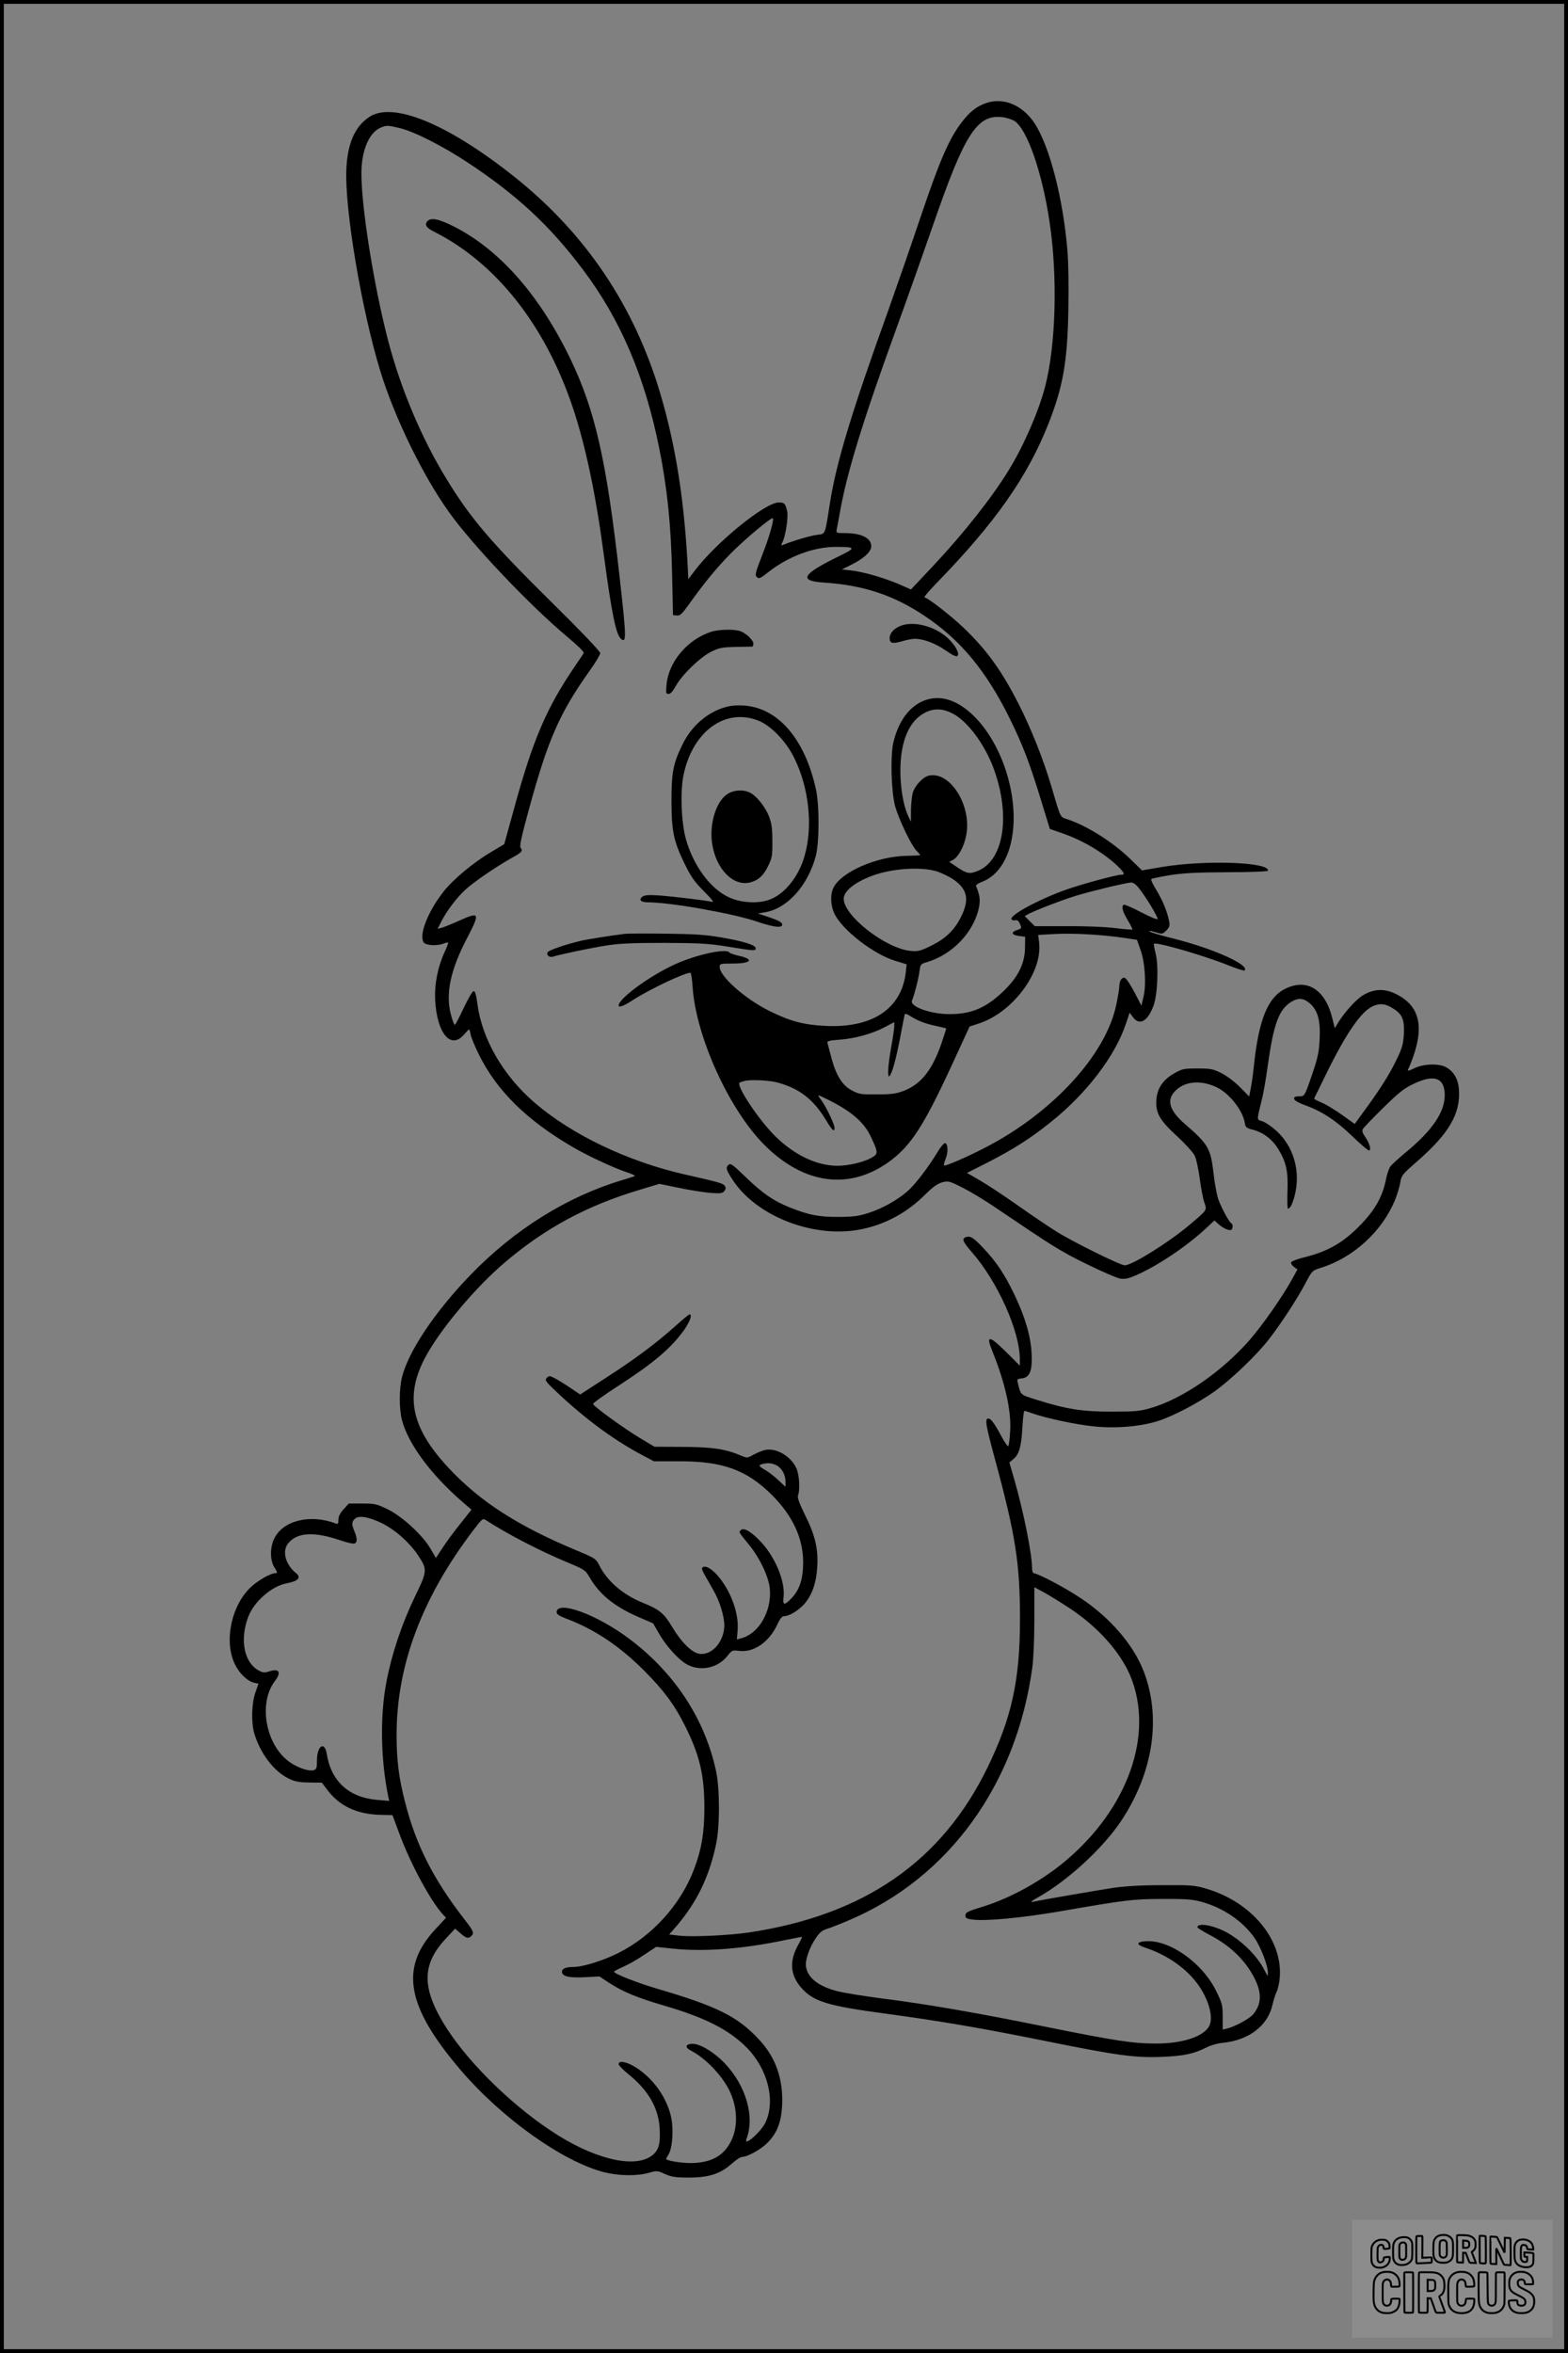 <?xml version="1.0" encoding="UTF-8"?>
<svg xmlns="http://www.w3.org/2000/svg" version="1.0" width="1024pt" height="1536pt" viewBox="0 0 1024 1536" preserveAspectRatio="xMidYMid meet">
  <rect x="0" y="0" width="1024" height="1536" fill="#808080" stroke="none"/>
  <g transform="translate(0.00 0.00) scale(1)">
    <g transform="translate(0,1536) scale(0.1,-0.1)" fill="#000000" stroke="none">
      <path d="M6437 14686 c-62 -22 -105 -57 -158 -126 -81 -107 -141 -244 -263 -605 -63 -187 -158 -461 -211 -610 -244 -676 -344 -1007 -385 -1269 -34 -217 -27 -200 -88 -208 -46 -7 -145 -36 -216 -64 -16 -6 -17 -5 -7 15 21 38 40 164 32 203 -12 51 -18 58 -55 58 -89 0 -410 -261 -551 -448 l-40 -53 -2 48 c-22 455 -78 815 -179 1158 -170 576 -487 1047 -951 1418 -439 350 -802 499 -955 391 -92 -64 -138 -171 -146 -337 -12 -262 100 -925 224 -1327 93 -299 273 -670 444 -910 150 -212 530 -613 777 -819 69 -58 110 -98 105 -105 -4 -7 -30 -45 -58 -86 -186 -274 -273 -476 -398 -933 l-63 -228 -84 -50 c-119 -70 -254 -183 -316 -264 -103 -133 -160 -285 -124 -329 16 -18 85 -22 127 -6 15 6 28 9 31 7 2 -2 -8 -29 -22 -59 -47 -102 -68 -211 -63 -318 12 -215 101 -323 187 -225 17 19 32 35 35 35 2 0 7 -16 10 -35 4 -19 29 -80 56 -134 117 -233 308 -421 602 -594 101 -60 275 -141 366 -171 29 -10 51 -20 49 -22 -2 -2 -40 -15 -85 -28 -359 -108 -701 -321 -988 -617 -231 -239 -404 -496 -448 -666 -20 -76 -20 -211 -1 -283 41 -156 190 -357 397 -536 l57 -49 -72 -91 c-40 -49 -92 -120 -116 -157 l-44 -67 -36 61 c-52 89 -183 209 -278 256 -72 35 -83 38 -166 38 l-89 0 -34 -37 c-23 -26 -34 -47 -34 -69 0 -26 -3 -30 -18 -24 -165 63 -344 20 -401 -99 -28 -56 -28 -139 -1 -184 24 -39 24 -42 5 -42 -27 0 -108 -46 -152 -86 -132 -120 -182 -358 -109 -508 29 -60 83 -112 127 -121 l27 -6 -20 -57 c-24 -66 -28 -191 -9 -262 38 -132 127 -252 226 -300 40 -20 67 -25 134 -26 l83 -1 37 -49 c78 -103 190 -156 340 -161 l84 -2 44 -118 c72 -197 205 -442 285 -530 l21 -22 -69 -74 c-236 -253 -190 -506 166 -922 270 -315 666 -596 935 -665 95 -24 216 -26 292 -4 53 15 56 15 106 -8 44 -19 68 -23 157 -23 129 0 206 25 279 91 27 24 57 44 67 44 35 0 122 48 164 90 65 65 92 135 98 249 7 170 -42 311 -151 427 -140 151 -273 217 -669 333 -131 39 -278 97 -278 110 0 3 26 17 58 31 31 13 93 48 137 78 l80 53 115 -12 c201 -21 455 -1 725 56 61 12 111 22 113 21 1 -2 -11 -27 -28 -57 -56 -103 -49 -193 23 -275 79 -90 171 -118 552 -169 360 -49 619 -93 1050 -180 465 -94 578 -109 755 -102 141 6 208 20 290 62 25 13 70 26 100 29 174 16 298 110 330 248 6 29 19 69 28 88 9 19 18 63 20 96 17 247 -188 490 -484 576 -71 21 -99 23 -279 22 -134 0 -239 -6 -320 -17 -111 -17 -478 -80 -535 -93 -14 -3 2 10 35 28 196 109 429 323 550 506 207 314 260 671 144 972 -66 172 -219 350 -412 478 -100 67 -280 162 -306 162 -6 0 -11 15 -11 33 0 91 -54 362 -114 572 l-34 118 27 23 c37 31 51 81 58 207 3 59 9 107 13 107 4 0 27 -7 51 -16 91 -32 283 -73 399 -85 149 -16 315 -1 429 37 100 33 262 119 363 191 105 75 274 236 353 338 80 103 183 260 240 367 44 84 45 84 102 102 211 66 397 236 482 439 16 40 32 93 36 119 7 45 13 52 109 136 208 181 284 311 274 467 -4 70 -35 123 -88 150 -46 24 -148 20 -204 -9 -26 -13 -45 -19 -42 -12 107 240 94 391 -42 477 -90 57 -167 61 -249 13 -44 -25 -120 -109 -163 -178 l-23 -38 -18 72 c-47 183 -166 255 -306 185 -113 -56 -171 -199 -203 -490 -5 -55 -15 -125 -21 -156 l-11 -57 -62 63 c-36 36 -87 74 -122 91 -53 26 -69 29 -154 29 -88 0 -99 -2 -150 -31 -75 -42 -112 -97 -118 -172 -6 -87 20 -134 135 -239 52 -48 103 -104 114 -125 11 -21 25 -86 34 -151 8 -63 22 -134 30 -157 18 -51 22 -46 -99 -148 -137 -115 -373 -262 -421 -262 -28 0 -342 155 -445 220 -47 29 -161 106 -253 171 -92 65 -205 139 -250 165 l-82 47 140 71 c169 87 277 156 411 264 231 185 417 429 487 639 l24 72 22 -29 c42 -57 94 -29 133 71 28 72 36 268 14 349 -8 30 -12 57 -10 59 14 14 328 -77 487 -141 55 -22 102 -37 105 -33 35 35 -203 142 -457 206 -85 21 -159 43 -164 48 -6 6 11 4 37 -4 46 -14 48 -14 73 11 21 21 24 31 18 61 -11 59 -42 135 -84 204 -22 35 -36 67 -33 70 4 4 57 15 117 25 86 14 168 19 377 20 154 0 269 5 269 10 9 57 -412 71 -694 24 l-129 -22 -76 74 c-115 111 -276 213 -406 258 -56 19 -45 -2 -111 220 -51 173 -132 375 -210 529 -111 219 -207 353 -356 497 -86 83 -242 204 -262 204 -6 0 27 39 74 88 390 400 602 702 740 1056 92 236 120 397 126 731 3 149 1 307 -6 389 -28 338 -115 676 -212 827 -79 123 -206 176 -322 135z m187 -115 c83 -51 182 -336 230 -658 54 -359 42 -804 -29 -1078 -42 -160 -138 -382 -236 -542 -108 -177 -293 -412 -495 -627 l-145 -154 -77 34 c-98 42 -233 81 -312 90 l-62 7 63 31 c80 40 129 85 129 120 0 54 -65 86 -173 86 -54 0 -57 1 -53 23 3 12 12 63 21 112 45 256 148 592 365 1190 76 209 186 520 245 690 202 585 284 715 443 701 29 -2 67 -14 86 -25z m-4014 -47 c91 -21 281 -117 440 -222 325 -214 540 -414 757 -702 246 -327 404 -698 498 -1165 52 -258 77 -498 84 -815 l6 -275 25 -3 c21 -2 34 10 80 74 100 140 172 228 269 328 88 90 269 242 278 233 9 -10 -23 -123 -69 -240 -45 -115 -49 -131 -35 -144 13 -13 22 -10 78 35 130 101 294 162 438 162 130 0 132 -6 28 -57 -251 -122 -276 -165 -105 -176 257 -17 453 -82 654 -216 236 -156 406 -362 559 -673 85 -173 128 -285 205 -536 l56 -183 72 -25 c134 -45 270 -124 365 -212 50 -48 57 -62 30 -62 -32 0 -245 -58 -353 -95 -181 -63 -380 -170 -364 -196 3 -6 14 -9 24 -6 12 3 22 -4 29 -20 15 -33 15 -33 -19 -45 -41 -14 -33 -32 16 -38 l39 -5 -1 -73 c-2 -107 -48 -196 -149 -290 -111 -104 -204 -142 -345 -142 -124 0 -261 50 -244 89 15 34 44 148 49 192 6 44 8 47 48 58 167 50 306 195 340 356 10 50 6 83 -19 141 -3 6 15 19 40 28 169 65 245 315 186 608 -67 329 -282 593 -480 591 -136 -2 -244 -111 -286 -290 -20 -86 -14 -316 11 -413 21 -80 104 -255 139 -292 14 -15 26 -28 26 -30 0 -2 -42 -4 -93 -5 -191 -4 -421 -104 -473 -206 -23 -44 -21 -117 6 -173 52 -106 256 -264 396 -306 l75 -23 -6 -55 c-29 -236 -219 -362 -524 -347 -142 7 -230 30 -367 98 -159 79 -324 225 -324 287 0 21 4 22 83 22 124 0 146 28 41 51 -30 7 -57 16 -60 21 -17 26 -177 -4 -319 -61 -166 -66 -405 -235 -405 -285 0 -16 36 -2 97 38 107 69 333 176 372 176 4 0 11 -42 14 -92 22 -326 239 -803 471 -1034 261 -260 562 -296 824 -99 132 100 216 229 391 607 l123 267 64 21 c219 73 413 334 390 526 l-6 51 110 6 c114 7 318 -5 455 -26 l80 -12 23 -65 c30 -82 39 -230 19 -310 l-13 -55 -36 70 c-20 39 -45 81 -56 95 -17 21 -22 22 -36 11 -9 -7 -16 -28 -16 -45 0 -17 -9 -73 -20 -124 -67 -326 -414 -705 -855 -933 -124 -64 -263 -124 -270 -117 -3 3 2 22 10 42 18 43 16 97 -2 104 -7 2 -30 -24 -50 -58 -62 -102 -146 -212 -195 -255 -66 -58 -162 -112 -253 -142 -68 -22 -98 -26 -200 -27 -128 0 -192 12 -315 61 -108 43 -177 91 -285 194 -93 90 -104 98 -119 84 -18 -19 -14 -33 34 -105 160 -236 534 -377 837 -314 157 32 300 110 418 229 48 47 77 68 108 77 40 10 46 9 133 -35 50 -25 143 -81 205 -123 390 -264 433 -291 606 -376 100 -49 199 -92 221 -95 30 -4 55 2 103 23 142 63 324 185 451 302 l59 55 22 -20 c28 -26 61 -43 81 -43 17 0 22 35 7 45 -16 9 -68 107 -86 160 -9 28 -23 103 -30 167 -19 163 -35 189 -186 320 -108 93 -125 164 -54 226 64 57 169 61 267 11 80 -41 164 -149 177 -228 5 -31 11 -35 54 -46 66 -17 126 -62 165 -126 52 -86 65 -145 60 -276 -2 -62 -1 -113 3 -113 14 0 29 28 44 85 40 157 -5 318 -119 423 -31 28 -72 56 -91 62 -39 13 -39 0 -5 140 11 41 28 141 39 222 38 274 73 369 155 419 45 27 80 24 120 -11 52 -46 70 -110 64 -234 -4 -86 -12 -120 -51 -236 -41 -120 -48 -135 -69 -136 -43 -1 -49 -4 -46 -19 2 -9 32 -26 71 -40 106 -37 203 -100 308 -202 53 -51 102 -93 109 -93 17 0 5 47 -25 89 -17 24 -21 39 -15 50 4 9 64 71 132 138 102 100 136 128 198 157 136 66 205 41 205 -73 0 -110 -79 -227 -249 -369 -50 -41 -98 -85 -106 -96 -9 -12 -22 -50 -29 -86 -23 -114 -74 -204 -176 -306 -106 -107 -203 -162 -347 -199 -51 -12 -94 -28 -96 -35 -3 -7 6 -21 18 -30 l23 -17 -38 -69 c-65 -116 -190 -294 -273 -390 -183 -209 -440 -386 -649 -446 -68 -20 -101 -23 -253 -23 -195 0 -295 16 -489 77 -111 35 -104 29 -124 110 -7 24 -4 27 25 30 53 5 71 50 65 163 -6 114 -42 236 -111 381 -64 134 -116 212 -198 300 -69 74 -90 88 -118 79 -31 -10 -24 -29 35 -97 169 -192 315 -517 315 -701 l0 -42 -89 89 c-111 110 -134 112 -91 7 84 -207 125 -390 117 -523 -3 -48 -8 -92 -12 -98 -3 -5 -22 21 -42 58 -47 88 -71 122 -89 122 -24 0 -17 -42 46 -274 133 -492 161 -672 161 -1036 0 -397 -54 -643 -211 -966 -299 -615 -806 -966 -1560 -1079 -132 -19 -364 -30 -452 -21 l-68 8 49 56 c132 155 213 322 257 532 26 119 25 364 0 480 -74 340 -270 639 -565 861 -212 160 -476 256 -476 174 0 -12 18 -24 60 -40 185 -69 351 -180 510 -339 131 -132 199 -223 268 -361 97 -194 127 -323 127 -539 0 -162 -20 -274 -69 -402 -89 -231 -273 -433 -495 -544 -99 -49 -229 -90 -290 -90 -51 0 -76 -11 -76 -31 0 -31 45 -41 150 -36 l95 5 65 -43 c86 -56 181 -96 353 -146 274 -80 428 -159 543 -275 138 -139 190 -347 123 -489 -30 -63 -146 -164 -124 -107 55 143 -2 344 -140 491 -74 78 -171 135 -221 129 -39 -4 -41 -24 -2 -44 93 -48 197 -155 248 -254 56 -110 62 -240 15 -335 -48 -99 -133 -145 -267 -145 -63 0 -158 16 -158 27 0 2 7 14 14 26 23 34 33 126 25 208 -15 136 -107 279 -233 361 -60 39 -116 50 -116 24 0 -8 29 -38 65 -67 130 -105 196 -221 203 -355 6 -106 -8 -147 -59 -181 -119 -79 -383 -11 -650 167 -278 184 -565 472 -704 705 -142 237 -137 386 17 551 l60 64 35 -30 c37 -33 52 -37 71 -18 20 20 15 32 -49 114 -199 257 -313 482 -383 757 -42 163 -56 274 -56 444 0 452 166 894 501 1334 58 76 62 79 82 66 136 -89 356 -203 535 -277 106 -44 116 -51 139 -91 65 -115 163 -195 321 -264 l97 -42 39 -67 c49 -86 135 -179 190 -205 87 -43 196 -17 256 59 30 38 32 39 80 33 94 -11 195 60 247 174 18 38 30 53 44 53 34 0 95 38 133 81 50 59 77 137 83 240 8 118 -15 211 -81 342 -35 72 -50 111 -45 124 15 36 9 137 -10 178 -36 79 -131 135 -204 120 -18 -4 -51 -18 -75 -30 -42 -24 -43 -24 -85 -6 -98 42 -185 55 -377 56 l-186 1 -97 58 c-103 62 -299 204 -304 221 -1 6 70 57 158 114 237 153 349 248 435 367 39 55 57 104 37 104 -5 0 -48 -36 -98 -81 -126 -112 -253 -207 -448 -333 l-168 -109 -67 45 c-37 25 -83 53 -101 62 -31 16 -35 16 -50 2 -14 -15 -10 -22 53 -82 178 -170 364 -310 543 -408 l103 -55 162 0 c288 1 444 -56 609 -220 135 -135 203 -281 204 -436 0 -111 -22 -180 -74 -236 -49 -51 -60 -50 -54 5 12 101 -53 259 -147 360 -65 69 -113 97 -133 77 -13 -13 -14 -11 56 -97 69 -85 126 -205 134 -282 15 -148 -72 -299 -189 -327 l-26 -7 5 59 c9 104 -38 242 -118 343 -43 54 -88 83 -109 70 -10 -6 -7 -18 15 -56 15 -27 41 -71 56 -99 39 -67 69 -166 69 -225 0 -107 -84 -201 -166 -185 -48 8 -117 78 -174 174 -53 89 -83 114 -189 157 -130 52 -233 140 -285 241 -24 48 -26 50 -153 103 -383 160 -628 318 -833 537 -257 275 -293 489 -130 763 106 179 317 426 492 575 265 227 542 376 888 479 l126 38 127 -26 c70 -15 162 -29 205 -33 66 -5 80 -3 92 12 10 12 11 21 4 33 -11 17 -34 24 -269 77 -369 85 -731 258 -974 467 -204 175 -343 415 -373 642 -8 62 -15 86 -25 86 -8 0 -35 -47 -65 -110 -28 -60 -54 -110 -58 -110 -4 0 -16 29 -25 65 -37 136 -4 294 106 503 85 163 81 172 -50 113 -49 -22 -101 -43 -116 -47 l-27 -7 22 44 c36 72 105 163 162 214 57 51 193 144 295 202 71 39 79 48 63 68 -9 10 4 68 54 252 124 455 200 628 397 905 38 53 69 105 69 115 0 10 -134 151 -324 338 -391 386 -523 541 -680 798 -162 264 -299 588 -381 902 -92 351 -175 868 -175 1092 0 149 49 266 124 299 40 17 47 17 126 -2z m3608 -3820 c99 -49 213 -202 272 -363 111 -304 66 -595 -102 -665 -54 -23 -72 -20 -134 21 l-55 37 25 13 c35 19 72 87 86 160 38 195 -107 424 -247 389 -38 -10 -89 -66 -102 -111 -6 -22 -11 -74 -12 -115 l0 -75 -21 45 c-29 66 -48 179 -48 288 0 195 58 329 163 381 56 28 112 27 175 -5z m-100 -1032 c32 -11 80 -34 106 -51 95 -66 109 -133 51 -248 -44 -88 -103 -143 -201 -190 -66 -32 -81 -35 -130 -30 -162 17 -434 229 -434 340 0 49 69 106 183 149 128 49 319 62 425 30z m1321 -111 c42 -53 121 -182 121 -199 0 -8 -38 7 -106 42 -58 31 -110 53 -115 50 -17 -10 -9 -43 26 -101 19 -31 32 -59 30 -61 -2 -2 -50 2 -107 9 -60 8 -192 14 -316 13 l-214 0 -33 33 -33 33 27 15 c51 26 225 93 312 119 100 30 324 84 356 85 13 1 33 -13 52 -38z m1663 -787 c57 -36 71 -73 66 -165 -4 -64 -11 -91 -45 -161 -46 -96 -107 -194 -206 -329 l-70 -96 -81 58 c-45 32 -105 69 -134 81 -29 12 -51 24 -50 27 2 3 37 76 79 161 130 265 227 406 303 441 48 22 85 18 138 -17z m-3003 -108 c45 -10 81 -19 81 -20 0 -1 -13 -41 -29 -89 -61 -180 -134 -273 -247 -317 -49 -19 -79 -24 -174 -24 -105 -1 -120 1 -165 25 -63 32 -104 97 -135 212 -12 45 -23 89 -26 98 -4 13 9 17 78 22 105 8 215 39 296 82 l62 33 0 -27 c0 -15 -9 -77 -20 -137 -21 -116 -26 -205 -11 -188 17 17 41 105 67 237 14 73 27 142 30 154 4 21 5 21 58 -11 33 -20 86 -40 135 -50z m-1027 -371 c147 -39 239 -109 323 -248 41 -68 55 -80 55 -49 0 23 -56 139 -86 180 -14 17 -22 32 -19 32 3 0 34 -14 68 -31 152 -77 231 -146 276 -243 47 -100 47 -109 2 -134 -49 -28 -151 -52 -220 -52 -132 0 -272 64 -398 183 -113 107 -275 351 -241 361 7 3 20 7 28 9 33 11 155 6 212 -8z m-2 -2500 c36 -18 60 -62 60 -108 l0 -33 -49 46 c-27 25 -65 54 -85 65 -40 22 -45 31 -18 38 35 9 64 7 92 -8z m-2574 -379 c87 -44 177 -124 233 -207 63 -95 63 -102 -19 -271 -86 -179 -151 -372 -186 -555 -43 -222 -38 -508 11 -748 l7 -31 -82 7 c-182 16 -298 122 -326 300 -14 86 -64 53 -64 -42 0 -48 -3 -59 -20 -64 -30 -10 -100 13 -155 50 -159 109 -211 385 -100 531 44 57 28 85 -34 64 -32 -10 -43 -10 -69 4 -97 50 -128 200 -71 351 38 101 155 203 254 220 73 14 94 37 58 66 -69 57 -92 142 -52 193 58 74 170 80 345 20 41 -14 81 -23 89 -20 19 7 19 34 0 79 -19 46 -19 62 2 82 25 25 90 14 179 -29z m4489 -554 c185 -122 330 -285 396 -440 159 -381 -13 -869 -429 -1215 -149 -124 -347 -234 -520 -289 -120 -37 -127 -41 -127 -64 0 -15 10 -20 50 -25 88 -10 313 11 555 52 451 78 484 82 680 83 148 1 198 -3 250 -17 147 -39 276 -127 354 -239 40 -59 85 -176 86 -223 0 -30 0 -30 -20 10 -49 99 -158 205 -265 259 -83 41 -175 55 -175 25 0 -4 35 -26 78 -49 113 -58 201 -135 261 -226 82 -125 90 -216 25 -293 -25 -30 -122 -82 -174 -94 l-25 -6 0 83 c0 77 -3 88 -43 170 -91 184 -304 334 -458 324 -65 -4 -66 -23 -2 -43 124 -41 242 -118 317 -208 83 -98 128 -231 101 -296 -30 -72 -171 -121 -349 -121 -151 0 -269 18 -719 109 -454 92 -775 148 -1077 186 -115 15 -243 36 -284 46 -123 32 -193 84 -207 158 -8 40 19 122 62 187 27 40 43 53 76 63 23 7 89 33 147 58 647 276 1087 883 1192 1643 8 54 14 189 14 312 l0 217 65 -35 c36 -20 110 -66 165 -102z"></path>
      <path d="M2790 13915 c-18 -22 -6 -42 42 -66 405 -203 726 -608 907 -1144 85 -253 152 -571 206 -979 50 -373 78 -509 111 -537 36 -29 35 8 -11 417 -84 746 -158 1074 -319 1409 -199 414 -461 713 -759 865 -102 52 -154 62 -177 35z"></path>
      <path d="M5885 11276 c-47 -18 -75 -49 -75 -82 0 -34 19 -38 81 -20 29 9 67 16 84 16 55 0 133 -29 201 -76 48 -33 69 -43 77 -35 16 16 -17 73 -66 118 -84 75 -217 110 -302 79z"></path>
      <path d="M4645 11236 c-154 -49 -279 -196 -292 -345 -5 -55 -4 -61 13 -61 13 0 29 18 48 53 42 75 159 187 231 223 53 26 72 29 160 31 55 1 103 2 108 2 4 1 7 9 7 19 0 23 -46 67 -83 81 -38 15 -142 13 -192 -3z"></path>
      <path d="M4762 10750 c-127 -27 -242 -120 -305 -250 -61 -124 -72 -182 -72 -370 1 -199 14 -260 86 -409 42 -85 64 -117 126 -179 54 -54 68 -73 51 -69 -35 9 -251 35 -348 42 -64 4 -90 2 -104 -8 -27 -20 -11 -37 32 -37 149 0 556 -72 715 -126 115 -39 170 -44 165 -16 -2 11 -28 25 -81 43 l-78 26 43 7 c147 23 282 171 335 366 24 89 25 334 1 440 -72 324 -243 525 -464 544 -33 3 -78 1 -102 -4z m185 -92 c85 -31 186 -135 241 -248 96 -195 122 -447 66 -639 -39 -137 -134 -253 -235 -286 -76 -26 -189 -17 -264 20 -118 57 -226 204 -275 375 -31 107 -39 319 -15 426 60 279 269 432 482 352z"></path>
      <path d="M4748 10175 c-73 -50 -117 -196 -97 -324 26 -167 139 -280 250 -251 53 15 84 43 116 108 25 52 28 67 27 162 0 84 -5 116 -22 161 -25 63 -80 132 -123 154 -44 23 -108 19 -151 -10z"></path>
      <path d="M4080 9264 c-82 -10 -248 -36 -285 -45 -112 -27 -215 -63 -220 -77 -7 -18 14 -34 36 -27 47 15 248 57 344 72 85 14 171 18 380 18 234 -1 289 -4 415 -24 180 -29 185 -30 185 -11 0 21 -80 46 -228 71 -96 17 -173 22 -357 24 -129 2 -251 1 -270 -1z"></path>
    </g>
  </g>
  <rect x="0.0" y="0.0" width="1024.0" height="1536.0" fill="none" stroke="black" stroke-width="5"></rect>
  <g transform="translate(882.93 1449.20) scale(0.128)" opacity="1.0">
    <rect x="0" y="0" width="1024.0" height="600.0" fill="white" fill-opacity="0.1"></rect>
    <g transform="translate(0,650) scale(0.1,-0.1)" stroke="none">
      <path fill="none" stroke="#000000" stroke-width="100" d="M4491 5720 c-164 -43 -269 -147 -319 -315 -19 -65 -29 -577 -13 -693 25 -190 116 -310 276 -367 63 -23 284 -32 370 -16 122 22 249 110 294 205 51 104 56 150 56 496 0 341 -4 385 -48 478 -46 100 -156 184 -282 217 -83 21 -241 19 -334 -5z m270 -273 c19 -12 43 -40 54 -62 18 -37 20 -64 23 -320 5 -339 -1 -384 -56 -436 -87 -82 -235 -56 -289 51 -22 43 -23 53 -23 335 0 314 7 370 52 412 34 32 66 42 139 42 53 1 73 -4 100 -22z"></path>
      <path fill="none" stroke="#000000" stroke-width="100" d="M5367 5723 c-4 -3 -7 -311 -7 -683 0 -618 1 -679 17 -691 12 -10 51 -14 152 -14 l136 0 3 248 2 248 67 -3 67 -3 34 -85 c18 -47 58 -152 89 -235 30 -82 63 -158 73 -168 14 -15 40 -19 165 -24 l148 -6 -5 34 c-4 19 -49 143 -102 276 -53 133 -96 246 -96 251 0 6 15 19 33 31 53 33 104 92 134 156 27 57 28 67 27 195 0 115 -4 144 -23 193 -31 80 -76 135 -148 183 -83 56 -166 82 -303 94 -129 11 -453 14 -463 3z m541 -300 c55 -27 77 -73 77 -163 0 -61 -4 -82 -23 -111 -34 -55 -73 -69 -191 -69 l-101 0 0 187 0 186 101 -6 c66 -4 114 -12 137 -24z"></path>
      <path fill="none" stroke="#000000" stroke-width="100" d="M6514 5685 c-4 -9 -5 -320 -2 -690 3 -511 7 -678 16 -687 19 -19 273 -30 291 -13 11 11 13 126 12 675 -1 364 -6 672 -11 685 -11 28 -27 31 -187 40 -99 6 -114 5 -119 -10z"></path>
      <path fill="none" stroke="#000000" stroke-width="100" d="M3355 5683 c-27 -3 -55 -9 -62 -15 -10 -8 -13 -150 -13 -683 0 -592 2 -674 15 -685 12 -10 52 -11 173 -6 362 15 578 29 590 38 8 7 12 46 12 129 0 108 -2 119 -20 129 -11 6 -24 9 -28 7 -4 -3 -103 -8 -221 -12 l-214 -7 5 545 c4 384 2 549 -5 556 -11 11 -120 12 -232 4z"></path>
      <path fill="none" stroke="#000000" stroke-width="100" d="M7067 5654 c-4 -4 -7 -310 -7 -680 0 -625 1 -673 18 -692 15 -18 31 -21 152 -24 l134 -3 -3 400 c-2 277 1 397 8 390 11 -11 153 -311 251 -530 96 -215 128 -281 142 -292 7 -6 82 -14 165 -17 l153 -7 11 28 c14 34 3 1333 -11 1347 -5 5 -70 11 -144 14 l-136 5 -1 -54 c-1 -30 -5 -200 -8 -379 l-6 -325 -73 150 c-40 83 -123 256 -184 385 -61 129 -117 242 -125 252 -11 12 -40 18 -121 22 -59 4 -130 9 -157 12 -28 3 -54 2 -58 -2z"></path>
      <path fill="none" stroke="#000000" stroke-width="100" d="M2507 5614 c-220 -49 -342 -159 -394 -357 -24 -91 -24 -641 0 -740 57 -233 232 -339 510 -310 56 6 127 21 158 33 76 29 187 114 226 174 64 95 67 114 71 505 2 232 -1 371 -8 404 -27 126 -116 235 -228 278 -74 29 -236 35 -335 13z m191 -281 c15 -11 36 -35 47 -54 19 -32 20 -52 20 -349 0 -309 0 -316 -23 -362 -31 -62 -75 -89 -155 -95 -53 -4 -67 -2 -97 19 -19 13 -44 41 -55 63 -19 37 -20 60 -20 350 0 337 2 351 60 405 54 51 169 63 223 23z"></path>
      <path fill="none" stroke="#000000" stroke-width="100" d="M8568 5491 c-133 -43 -219 -134 -262 -280 -13 -45 -16 -107 -16 -343 0 -320 9 -395 60 -506 73 -156 258 -255 506 -269 191 -11 324 47 376 165 19 42 22 70 26 288 4 209 3 242 -11 256 -19 18 -186 38 -347 41 l-105 2 -3 -95 c-1 -52 2 -102 7 -109 6 -10 33 -16 75 -19 l66 -4 0 -105 c0 -98 -1 -105 -26 -130 -23 -23 -31 -25 -99 -21 -64 3 -79 7 -112 34 -21 16 -49 52 -63 80 -25 49 -25 51 -25 324 0 303 6 348 56 402 28 29 32 30 99 26 105 -6 152 -50 167 -158 8 -53 9 -54 48 -62 22 -5 90 -10 150 -11 l110 -2 3 43 c4 52 -30 180 -66 245 -53 99 -179 183 -317 212 -96 20 -226 18 -297 -4z"></path>
      <path fill="none" stroke="#000000" stroke-width="100" d="M1390 5484 c-203 -45 -359 -207 -390 -404 -13 -83 -13 -616 0 -694 20 -123 100 -235 203 -281 98 -45 271 -51 387 -13 211 67 340 238 340 451 0 54 -3 69 -17 74 -24 9 -264 -15 -280 -28 -7 -7 -13 -31 -13 -60 0 -56 -13 -95 -43 -128 -31 -34 -95 -61 -144 -61 -35 0 -48 6 -77 35 -52 52 -58 99 -54 423 3 257 5 280 24 323 42 89 120 132 202 109 53 -14 72 -42 81 -120 11 -90 15 -92 150 -79 62 6 125 15 138 20 25 9 25 10 21 107 -3 82 -9 106 -33 155 -33 68 -97 130 -163 160 -60 27 -235 33 -332 11z"></path>
      <path fill="none" stroke="#000000" stroke-width="100" d="M1600 3845 c-239 -44 -424 -235 -476 -495 -22 -109 -33 -831 -15 -1000 31 -300 174 -492 425 -572 45 -15 100 -21 211 -25 181 -6 263 8 380 66 147 73 214 152 266 311 26 78 32 117 37 219 4 98 2 125 -9 132 -22 14 -393 11 -407 -3 -7 -7 -12 -39 -12 -73 0 -169 -84 -275 -217 -275 -68 0 -110 18 -150 64 -65 73 -68 99 -68 606 0 446 1 456 22 515 78 208 337 201 392 -11 6 -23 13 -75 16 -115 3 -41 10 -78 15 -83 10 -10 289 -10 357 0 63 9 67 18 60 147 -12 210 -62 331 -181 445 -86 82 -165 123 -280 146 -94 19 -261 20 -366 1z"></path>
      <path fill="none" stroke="#000000" stroke-width="100" d="M5376 3840 c-151 -39 -268 -118 -350 -237 -106 -157 -118 -245 -114 -863 4 -463 5 -477 27 -550 33 -106 72 -178 131 -243 123 -135 290 -197 526 -197 326 0 528 127 610 384 34 106 48 339 20 349 -29 12 -386 9 -400 -2 -7 -6 -16 -44 -20 -85 -17 -192 -81 -266 -226 -266 -93 1 -163 55 -197 152 -16 48 -18 92 -18 503 0 437 1 452 22 520 26 81 57 119 121 147 78 35 188 8 237 -56 30 -40 55 -133 55 -206 0 -92 6 -95 157 -92 70 1 161 5 201 8 87 8 88 9 78 158 -12 189 -62 314 -170 422 -76 76 -130 109 -241 144 -102 33 -337 38 -449 10z"></path>
      <path fill="none" stroke="#000000" stroke-width="100" d="M8441 3845 c-204 -45 -357 -196 -406 -402 -24 -99 -17 -331 13 -416 47 -137 141 -225 342 -323 334 -162 396 -203 438 -284 19 -37 23 -57 20 -116 -3 -59 -8 -77 -30 -107 -39 -50 -98 -70 -190 -65 -137 7 -187 57 -188 185 0 95 4 94 -223 86 -106 -3 -198 -10 -204 -16 -17 -13 -17 -107 1 -200 44 -226 196 -375 436 -423 103 -20 339 -15 435 10 199 53 340 189 391 377 21 78 28 222 15 311 -16 115 -56 191 -145 276 -85 81 -145 117 -386 235 -250 122 -298 173 -301 319 -3 109 52 167 164 175 115 8 183 -49 194 -164 3 -32 10 -64 16 -70 10 -14 340 -17 387 -4 24 7 25 9 22 92 -5 150 -54 269 -153 369 -69 70 -189 133 -297 155 -90 18 -265 18 -351 0z"></path>
      <path fill="none" stroke="#000000" stroke-width="100" d="M2710 3833 c-14 -2 -29 -9 -35 -14 -7 -7 -9 -354 -7 -1017 3 -910 5 -1008 20 -1019 20 -16 384 -18 413 -3 19 10 19 32 19 1019 0 923 -1 1010 -16 1022 -13 10 -61 14 -193 16 -97 1 -187 -1 -201 -4z"></path>
      <path fill="none" stroke="#000000" stroke-width="100" d="M3455 3833 c-47 -12 -45 32 -45 -1034 0 -987 0 -1009 19 -1019 12 -6 98 -10 210 -10 159 0 192 3 205 16 14 13 16 61 16 370 l0 355 81 -3 82 -3 88 -245 c49 -135 105 -292 124 -350 20 -58 45 -113 57 -122 18 -16 45 -18 229 -18 184 0 210 2 216 16 7 19 16 -7 -153 448 -74 197 -134 362 -134 366 0 4 23 22 50 40 162 104 228 273 217 560 -8 225 -46 336 -153 450 -104 110 -219 160 -413 179 -101 11 -657 13 -696 4z m721 -409 c64 -48 69 -61 72 -231 4 -176 -7 -223 -59 -267 -43 -36 -89 -46 -216 -46 l-113 0 0 286 0 286 144 -4 c127 -3 148 -5 172 -24z"></path>
      <path fill="none" stroke="#000000" stroke-width="100" d="M6510 3834 c-51 -11 -50 7 -50 -683 1 -672 7 -842 35 -951 45 -175 148 -311 289 -380 117 -58 200 -73 376 -68 124 4 156 9 225 32 108 37 176 79 246 153 61 66 117 169 140 258 9 37 13 248 16 831 4 727 3 782 -13 795 -13 11 -57 14 -204 14 -171 0 -190 -2 -209 -19 -21 -19 -21 -19 -21 -746 0 -782 0 -782 -52 -861 -64 -95 -228 -106 -302 -19 -61 73 -60 64 -66 877 -4 562 -8 745 -17 754 -13 13 -341 23 -393 13z"></path>
    </g>
  </g>
</svg>
